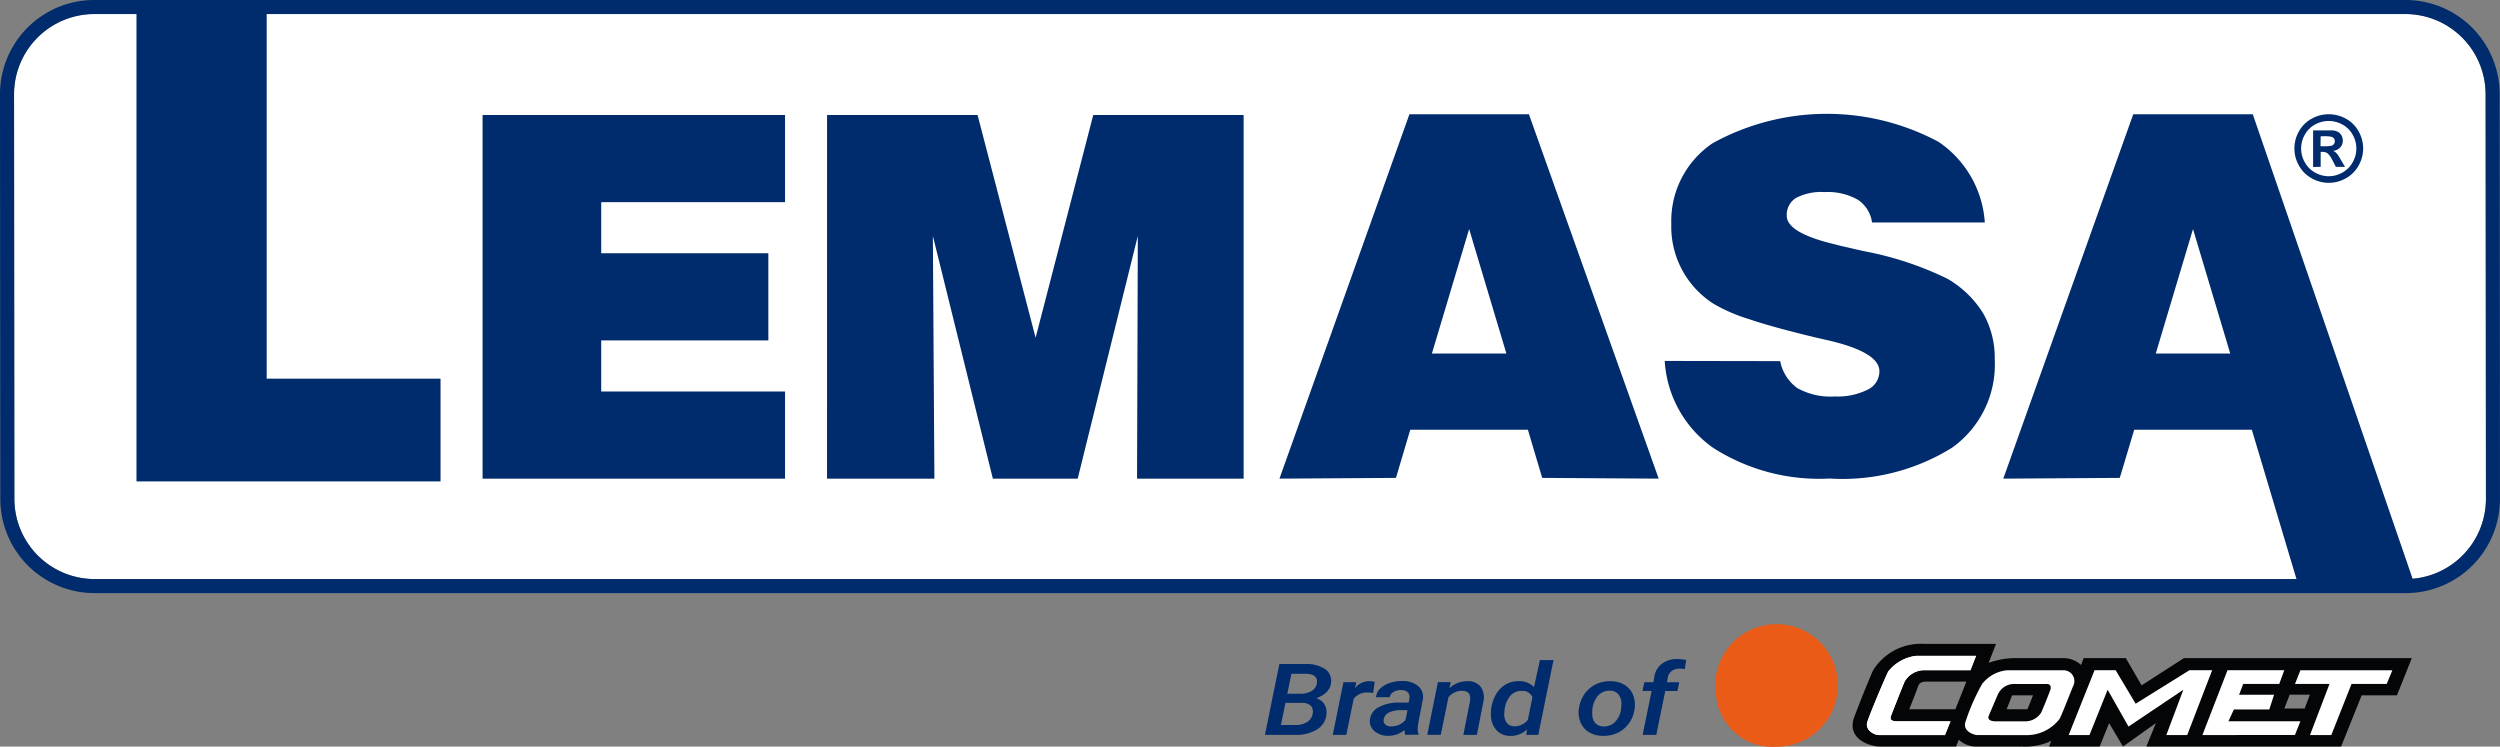 <svg id="Grupo_4" data-name="Grupo 4" xmlns="http://www.w3.org/2000/svg" xmlns:xlink="http://www.w3.org/1999/xlink" width="109.445" height="32.686" viewBox="0 0 109.445 32.686">
  <rect x="0" y="0" width="109.445" height="32.686" fill="#808080" stroke="none"/>
  <defs>
    <clipPath id="clip-path">
      <rect id="Retângulo_1" data-name="Retângulo 1" width="109.445" height="32.686" fill="none"/>
    </clipPath>
  </defs>
  <g id="Grupo_1" data-name="Grupo 1" clip-path="url(#clip-path)">
    <path id="Caminho_1" data-name="Caminho 1" d="M3.5,7.01l.014,17.717a3.513,3.513,0,0,0,3.509,3.509H108.206a3.513,3.513,0,0,0,3.509-3.509L111.7,7.01A3.513,3.513,0,0,0,108.191,3.5H7.009A3.513,3.513,0,0,0,3.5,7.01" transform="translate(-2.885 -2.886)" fill="#fff"/>
    <path id="Caminho_2" data-name="Caminho 2" d="M105.306.615a3.513,3.513,0,0,1,3.509,3.509l.014,17.717a3.514,3.514,0,0,1-3.509,3.51H4.139a3.514,3.514,0,0,1-3.51-3.51L.615,4.124A3.514,3.514,0,0,1,4.124.615Zm0-.615H4.124A4.124,4.124,0,0,0,0,4.124L.014,21.841a4.124,4.124,0,0,0,4.124,4.124H105.32a4.124,4.124,0,0,0,4.124-4.124L109.43,4.124A4.124,4.124,0,0,0,105.306,0" fill="#002b6d"/>
    <path id="Caminho_3" data-name="Caminho 3" d="M480.6,163.287h.891l.227-.607h-.884Zm-12.155.031h.911l.244-.611h-.919Zm-2.245,0,.482-1.212h-1.628c-.272,0-.424,0-.5.245-.051.157-.375.968-.375.968Zm.037,1.632h-3.312c-.518,0-1.507-.359-1.147-1.306s.669-1.691.811-2.014a2.452,2.452,0,0,1,2.2-1.176h3.19l-.323.833a3.484,3.484,0,0,1,1.108-.208h2.2a1.167,1.167,0,0,1,.719.282.078.078,0,0,1,.012.028l.121-.31h1.844l.692,1.192,1.854-1.192h9.975l-.65,1.628h-1.545l-.9,2.243h-8.526l.416-1.024-1.439,1.024-.607-1.024-.415,1.024H470.3l.1-.249a2.682,2.682,0,0,1-1.276.249h-1.957a1.129,1.129,0,0,1-.819-.3l-.116.3" transform="translate(-380.597 -132.268)" fill="#040506"/>
    <path id="Caminho_4" data-name="Caminho 4" d="M491.159,168.063c-.076.188-.337.788-.407.958s.079.246.308.246h1.273a.819.819,0,0,0,.706-.373c.081-.152.337-.814.4-.983s0-.279-.139-.279h-1.4a.778.778,0,0,0-.736.432m-.1,1.806h-.8c-.159,0-.685-.17-.526-.6a9.072,9.072,0,0,1,.716-1.627,1.555,1.555,0,0,1,1.1-.611h2.465a.474.474,0,0,1,.417.712c-.189.466-.5,1.269-.585,1.416a1.813,1.813,0,0,1-1.392.712Z" transform="translate(-403.687 -137.689)" fill="#fff"/>
    <path id="Caminho_5" data-name="Caminho 5" d="M515.561,169.869l1.133-2.84h.924l.875,1.467,2.356-1.467h.994l-1.093,2.84h-.914l.745-1.984-2.4,1.611-.914-1.611-.795,1.984Z" transform="translate(-424.999 -137.689)" fill="#fff"/>
    <path id="Caminho_6" data-name="Caminho 6" d="M548.886,169.869l1.1-2.84h2.485l-.219.6h-1.579l-.18.474h1.531l-.208.644h-1.551l-.238.517h3.15l-.238.6Z" transform="translate(-452.47 -137.689)" fill="#fff"/>
    <path id="Caminho_7" data-name="Caminho 7" d="M573.555,169.869h-.934l.855-2.238h-1.511l.238-.6h4.025l-.248.6H574.44Z" transform="translate(-471.495 -137.689)" fill="#fff"/>
    <path id="Caminho_8" data-name="Caminho 8" d="M468.68,166.924H465.8c-.239,0-.607-.23-.527-.543.067-.263.775-1.942.924-2.238a1.835,1.835,0,0,1,1.222-.687h2.624l-.248.628h-2.077a1,1,0,0,0-.8.491c-.109.247-.547,1.364-.6,1.509s0,.238.268.238h2.336Z" transform="translate(-383.534 -134.744)" fill="#fff"/>
    <path id="Caminho_9" data-name="Caminho 9" d="M468.68,166.924H465.8c-.239,0-.607-.23-.527-.543.067-.263.775-1.942.924-2.238a1.835,1.835,0,0,1,1.222-.687h2.624l-.248.628h-2.077a1,1,0,0,0-.8.491c-.109.247-.547,1.364-.6,1.509s0,.238.268.238h2.336Z" transform="translate(-383.534 -134.744)" fill="#fff"/>
    <path id="Caminho_10" data-name="Caminho 10" d="M427.677,162.6a2.684,2.684,0,1,1,2.651,2.261,2.479,2.479,0,0,1-2.651-2.261" transform="translate(-352.552 -132.17)" fill="#e95b16"/>
    <path id="Caminho_11" data-name="Caminho 11" d="M315.249,168.579l.632-3.1,1.117,0a1.506,1.506,0,0,1,.885.219.625.625,0,0,1,.261.6q-.045.452-.647.68a.623.623,0,0,1,.347.249.668.668,0,0,1,.1.433.864.864,0,0,1-.4.673,1.7,1.7,0,0,1-.966.247Zm.9-1.4-.2.97.647,0a.9.9,0,0,0,.5-.132.515.515,0,0,0,.242-.362.393.393,0,0,0-.077-.343.507.507,0,0,0-.372-.132Zm.08-.4.567,0a.905.905,0,0,0,.5-.123.479.479,0,0,0,.227-.335q.062-.4-.472-.414l-.642,0Z" transform="translate(-259.873 -136.409)" fill="#002b6d"/>
    <path id="Caminho_12" data-name="Caminho 12" d="M333.924,170.266a1.271,1.271,0,0,0-.232-.021.734.734,0,0,0-.62.275l-.325,1.579h-.592l.467-2.306.562,0-.06.262a.813.813,0,0,1,.64-.307,1.119,1.119,0,0,1,.227.032Z" transform="translate(-273.809 -139.929)" fill="#002b6d"/>
    <path id="Caminho_13" data-name="Caminho 13" d="M342.951,172.118a.582.582,0,0,1-.025-.215,1.1,1.1,0,0,1-.722.258.912.912,0,0,1-.583-.193.551.551,0,0,1-.216-.478.688.688,0,0,1,.37-.573,1.824,1.824,0,0,1,.939-.209l.385,0,.035-.158a.413.413,0,0,0,0-.156q-.05-.23-.357-.236a.607.607,0,0,0-.334.082.357.357,0,0,0-.176.231l-.592,0a.587.587,0,0,1,.177-.374,1.069,1.069,0,0,1,.425-.25,1.658,1.658,0,0,1,.559-.085,1.038,1.038,0,0,1,.689.227.611.611,0,0,1,.2.566l-.207,1.08-.02.192a.593.593,0,0,0,.037.245l0,.038Zm-.61-.371a.748.748,0,0,0,.347-.073.891.891,0,0,0,.272-.2l.093-.437-.282,0a1.131,1.131,0,0,0-.535.108.4.4,0,0,0-.227.3.236.236,0,0,0,.074.225.4.4,0,0,0,.259.086" transform="translate(-281.434 -139.949)" fill="#002b6d"/>
    <path id="Caminho_14" data-name="Caminho 14" d="M356.751,169.811l-.06.271a1.116,1.116,0,0,1,.8-.311.7.7,0,0,1,.562.231.812.812,0,0,1,.135.628l-.292,1.49h-.592l.295-1.5a.655.655,0,0,0,0-.17q-.033-.254-.355-.26a.757.757,0,0,0-.592.284l-.337,1.643h-.592l.467-2.306Z" transform="translate(-293.241 -139.949)" fill="#002b6d"/>
    <path id="Caminho_15" data-name="Caminho 15" d="M371.556,166.624a1.633,1.633,0,0,1,.225-.639,1.158,1.158,0,0,1,.432-.423,1.13,1.13,0,0,1,.572-.133.856.856,0,0,1,.645.262l.26-1.185h.595l-.667,3.273h-.53l.04-.239a1.02,1.02,0,0,1-.74.284.8.8,0,0,1-.6-.248.982.982,0,0,1-.243-.649,1.447,1.447,0,0,1,.008-.258Zm.575.2a.624.624,0,0,0,.1.42.4.4,0,0,0,.339.16.732.732,0,0,0,.592-.283l.2-.991a.463.463,0,0,0-.455-.275.639.639,0,0,0-.547.256,1.216,1.216,0,0,0-.227.714" transform="translate(-306.275 -135.609)" fill="#002b6d"/>
    <path id="Caminho_16" data-name="Caminho 16" d="M393.451,170.957a1.366,1.366,0,0,1,.234-.616,1.294,1.294,0,0,1,.491-.428,1.376,1.376,0,0,1,.665-.143,1.16,1.16,0,0,1,.6.158.905.905,0,0,1,.368.42,1.15,1.15,0,0,1,.081.592,1.387,1.387,0,0,1-.234.648,1.293,1.293,0,0,1-.494.432,1.4,1.4,0,0,1-.668.142,1.155,1.155,0,0,1-.6-.157.909.909,0,0,1-.369-.418,1.139,1.139,0,0,1-.085-.585Zm.582.292a.554.554,0,0,0,.139.359.476.476,0,0,0,.351.142.671.671,0,0,0,.511-.2.972.972,0,0,0,.259-.565l.015-.209a.657.657,0,0,0-.128-.428.473.473,0,0,0-.37-.164.667.667,0,0,0-.6.318,1.063,1.063,0,0,0-.167.456,1.5,1.5,0,0,0-.01.292" transform="translate(-324.326 -139.948)" fill="#002b6d"/>
    <path id="Caminho_17" data-name="Caminho 17" d="M409.338,167.538l.392-1.922h-.4l.08-.383h.4l.04-.247a.885.885,0,0,1,.339-.567,1.112,1.112,0,0,1,.706-.2,2.243,2.243,0,0,1,.352.043l-.065.4a1.173,1.173,0,0,0-.222-.021.559.559,0,0,0-.347.1.448.448,0,0,0-.172.277l-.037.217h.535l-.08.383h-.532l-.392,1.922Z" transform="translate(-337.426 -135.368)" fill="#002b6d"/>
    <path id="Caminho_18" data-name="Caminho 18" d="M120.269,28.663H133.51v3.815h-8.047v2.237h7.317V38.53h-7.317v2.238h8.047v3.815H120.269Z" transform="translate(-99.143 -23.628)" fill="#002b6d"/>
    <path id="Caminho_19" data-name="Caminho 19" d="M206.122,28.664h6.589l2.541,9.751,2.523-9.751h6.584V44.583h-4.666l.033-10.625-2.632,10.625H213.38l-2.626-10.625.067,10.625h-4.7Z" transform="translate(-169.915 -23.629)" fill="#002b6d"/>
    <path id="Caminho_20" data-name="Caminho 20" d="M414.887,39.152a5.018,5.018,0,0,0,2.114,3.8,8.6,8.6,0,0,0,5.1,1.348,9.084,9.084,0,0,0,5.363-1.348,4.465,4.465,0,0,0,1.871-3.857,3.948,3.948,0,0,0-.5-2.016,4.459,4.459,0,0,0-1.57-1.524,14.343,14.343,0,0,0-3.688-1.215c-.416-.095-.727-.168-.933-.214-.064-.014-.157-.038-.285-.073-1.42-.334-2.129-.756-2.129-1.254a.865.865,0,0,1,.405-.783,2.369,2.369,0,0,1,1.24-.256,2.685,2.685,0,0,1,1.458.33,1.424,1.424,0,0,1,.63,1H428.9a4.624,4.624,0,0,0-2.02-3.526,10.36,10.36,0,0,0-9.894.056,4.106,4.106,0,0,0-1.811,3.54,4,4,0,0,0,1.867,3.5,7.258,7.258,0,0,0,1.544.664c.7.239,1.657.5,2.848.787l.671.155q2.181.516,2.181,1.338a.891.891,0,0,1-.521.808,2.924,2.924,0,0,1-1.432.295,2.982,2.982,0,0,1-1.634-.362,1.893,1.893,0,0,1-.757-1.184Z" transform="translate(-342.009 -23.351)" fill="#002b6d" fill-rule="evenodd"/>
    <path id="Caminho_21" data-name="Caminho 21" d="M573.36,28.475a1.531,1.531,0,0,1,.742.193,1.4,1.4,0,0,1,.558.554,1.506,1.506,0,0,1,0,1.5,1.416,1.416,0,0,1-.555.555,1.505,1.505,0,0,1-1.5,0,1.417,1.417,0,0,1-.555-.555,1.508,1.508,0,0,1,0-1.5,1.4,1.4,0,0,1,.558-.554,1.53,1.53,0,0,1,.742-.193m0,.294a1.23,1.23,0,0,0-.595.155,1.126,1.126,0,0,0-.448.445,1.211,1.211,0,0,0,0,1.211,1.137,1.137,0,0,0,.446.447,1.2,1.2,0,0,0,1.2,0,1.15,1.15,0,0,0,.447-.447,1.21,1.21,0,0,0,0-1.211,1.122,1.122,0,0,0-.45-.445,1.232,1.232,0,0,0-.6-.155m-.681,2.013v-1.6H573q.455,0,.51,0a.637.637,0,0,1,.25.064.4.4,0,0,1,.149.153.448.448,0,0,1,.06.229.423.423,0,0,1-.113.3.514.514,0,0,1-.317.152.414.414,0,0,1,.112.06.828.828,0,0,1,.108.122c.012.016.051.08.118.194l.188.322h-.4l-.133-.259a1.085,1.085,0,0,0-.224-.329.357.357,0,0,0-.224-.068H573v.655Zm.324-.907h.131a1.583,1.583,0,0,0,.349-.022.2.2,0,0,0,.146-.2.192.192,0,0,0-.038-.118.208.208,0,0,0-.109-.074,1.526,1.526,0,0,0-.348-.023H573Z" transform="translate(-471.406 -23.473)" fill="#002b6d"/>
    <path id="Caminho_22" data-name="Caminho 22" d="M329.787,28.475h-5.232l-5.689,15.952,5.1-.033.626-2.107h5.15l.626,2.107,5.1.033ZM325.54,38.949l1.63-5.449,1.63,5.449Z" transform="translate(-262.854 -23.473)" fill="#002b6d"/>
    <path id="Caminho_23" data-name="Caminho 23" d="M510.191,28.475h-5.233l-5.689,15.952,5.1-.033L505,42.287h5.15l1.96,6.556H517.2Zm-4.247,10.474,1.63-5.449,1.63,5.449Z" transform="translate(-411.569 -23.473)" fill="#002b6d"/>
    <path id="Caminho_24" data-name="Caminho 24" d="M39.712,16.577V0h-5.7V21.076H47.323v-4.5Z" transform="translate(-28.037 0)" fill="#002b6d"/>
  </g>
</svg>
